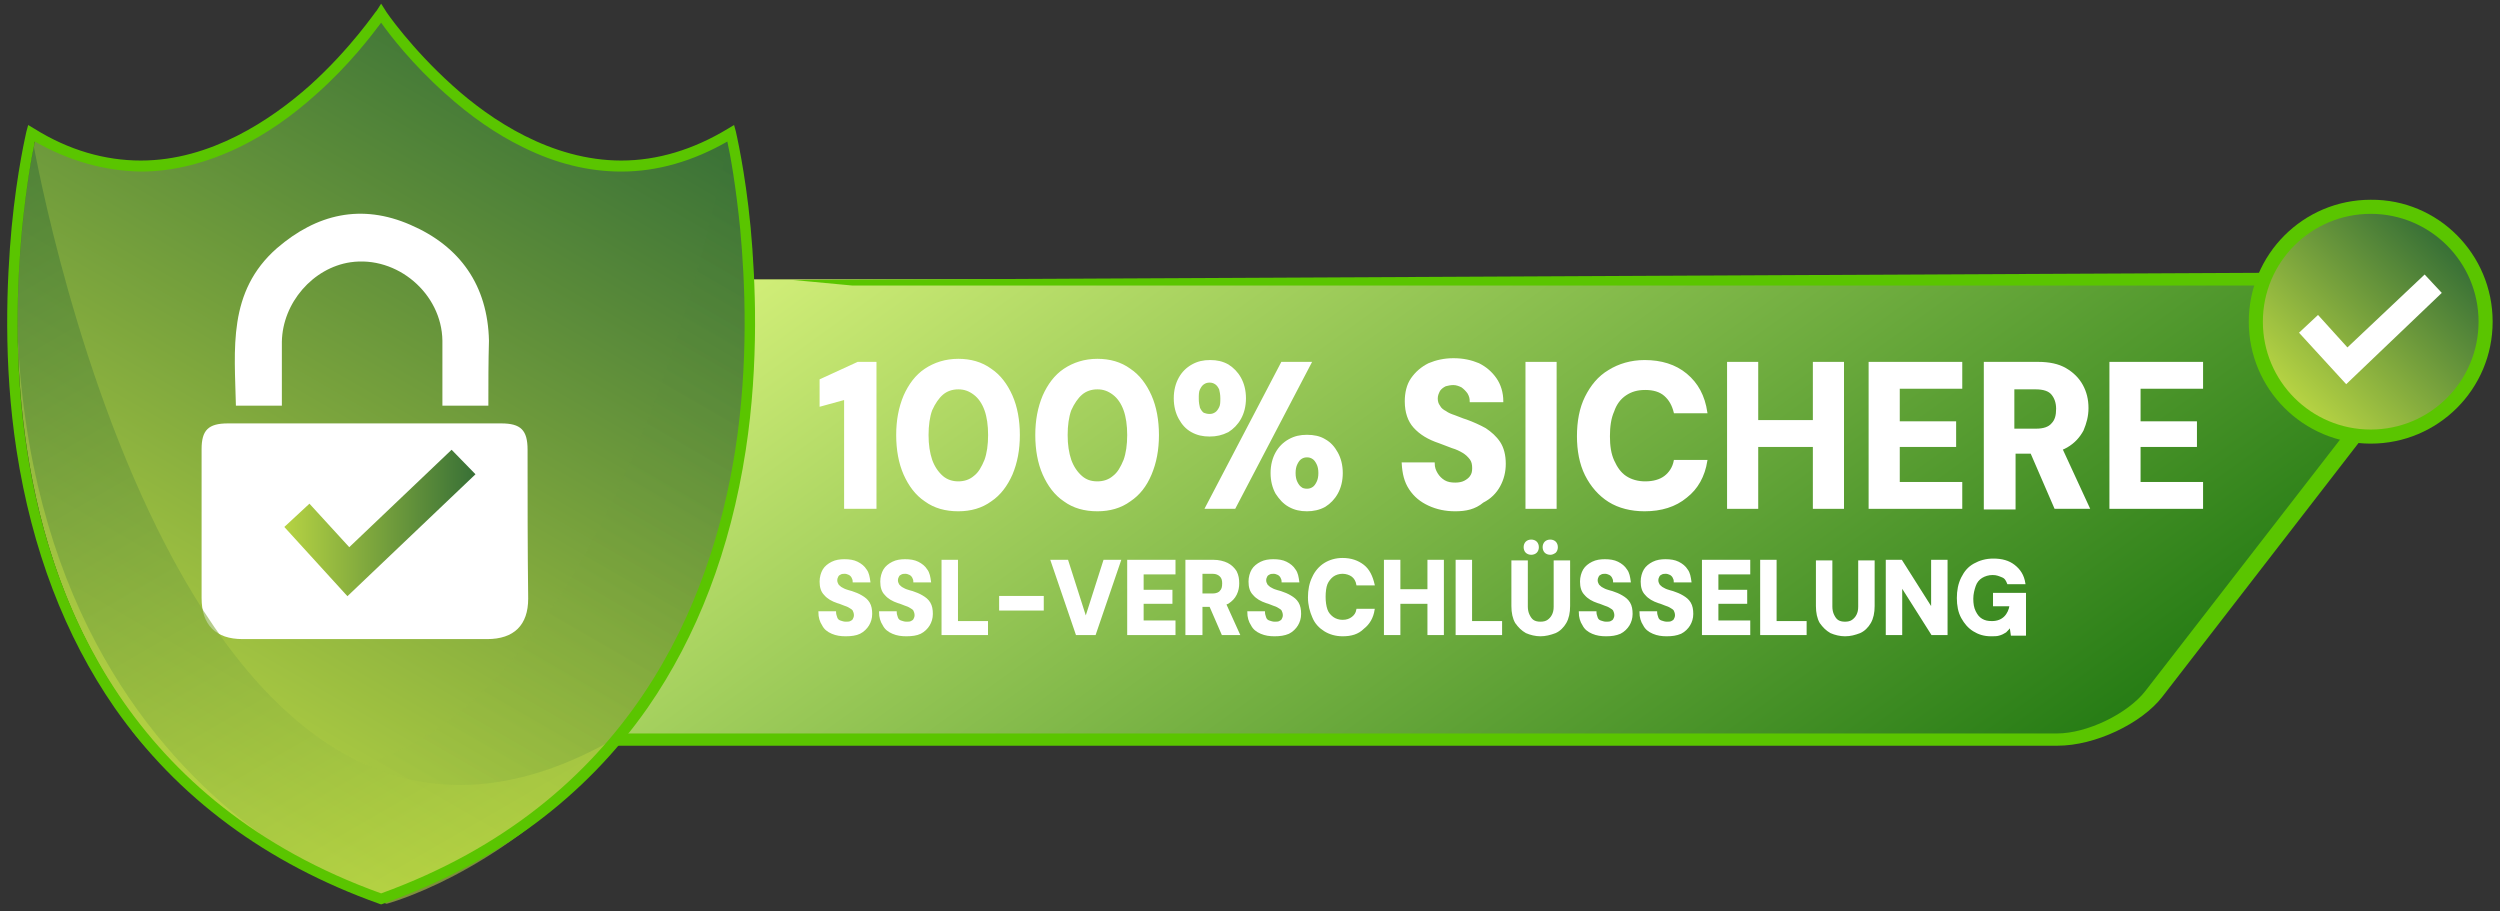 <?xml version="1.0" encoding="utf-8"?>
<!-- Generator: $$$/GeneralStr/196=Adobe Illustrator 27.6.0, SVG Export Plug-In . SVG Version: 6.00 Build 0)  -->
<svg version="1.1" id="Layer_1" xmlns="http://www.w3.org/2000/svg" xmlns:xlink="http://www.w3.org/1999/xlink" x="0px" y="0px"
	 viewBox="0 0 408 148.7" style="enable-background:new 0 0 408 148.7;" xml:space="preserve">
<rect x="0" y="0" width="408" height="148.7" fill="#333333" stroke="none"/>
<style type="text/css">
	.st0{fill-rule:evenodd;clip-rule:evenodd;fill:url(#SVGID_1_);}
	.st1{fill-rule:evenodd;clip-rule:evenodd;fill:url(#SVGID_00000087377779457866889830000010717728823116562308_);}
	.st2{fill-rule:evenodd;clip-rule:evenodd;fill:url(#SVGID_00000030461273007083303790000003953067256736820644_);}
	.st3{opacity:0.7;fill:url(#SVGID_00000049199207697271053990000016736283850348815544_);}
	.st4{fill:none;}
	.st5{fill:#5AC500;}
	.st6{fill:#B4E54B;}
	.st7{fill:url(#SVGID_00000013164861939223563410000005075451861744737171_);}
	.st8{fill:url(#SVGID_00000135678060931066546960000016044723849541412782_);}
	.st9{fill:url(#SVGID_00000168095575560465677680000005822401264554528640_);}
	.st10{fill-rule:evenodd;clip-rule:evenodd;fill:#FFFFFF;}
	.st11{fill:url(#SVGID_00000034083149265619463440000005086921338085550497_);}
	.st12{opacity:0.6;fill:url(#SVGID_00000103954355882737105800000012317562649883534760_);}
	.st13{opacity:0.6;fill:url(#SVGID_00000164492928265560623170000017662935378146748566_);}
	.st14{fill-rule:evenodd;clip-rule:evenodd;fill:#5AC500;}
	.st15{fill-rule:evenodd;clip-rule:evenodd;fill:url(#SVGID_00000041274150357699518370000016173941225618001308_);}
	.st16{fill:#FFFFFF;}
	.st17{fill:#FFFFFF;stroke:#FFFFFF;stroke-width:0.283;stroke-miterlimit:10;}
</style>
<linearGradient id="SVGID_1_" gradientUnits="userSpaceOnUse" x1="395.589" y1="-7.008" x2="607.358" y2="173.022" gradientTransform="matrix(1 0 -0.54 1 -243.337 0)">
	<stop  offset="0" style="stop-color:#E6FC84"/>
	<stop  offset="1" style="stop-color:#257B14"/>
</linearGradient>
<path class="st0" d="M352.7,113c-2.9,4.1-9.3,7.4-14.4,7.4l-303.3,0c-5,0-6.8-3.3-3.8-7.4l42.6-60c2.9-4.1,9.3-7.4,14.4-7.4h303.3
	c5,0,6.8,3.3,3.8,7.4L352.7,113z"/>
<linearGradient id="SVGID_00000092413995671141240030000009123321471863879320_" gradientUnits="userSpaceOnUse" x1="393.042" y1="-7.008" x2="604.811" y2="173.022" gradientTransform="matrix(1 0 -0.54 1 -243.337 0)">
	<stop  offset="0" style="stop-color:#000000"/>
	<stop  offset="1" style="stop-color:#98CA4D"/>
</linearGradient>
<path style="fill-rule:evenodd;clip-rule:evenodd;fill:url(#SVGID_00000092413995671141240030000009123321471863879320_);" d="
	M350.2,113c-2.9,4.1-9.3,7.4-14.4,7.4H32.5c-5,0-6.8-3.3-3.8-7.4l42.6-60c2.9-4.1,9.3-7.4,14.4-7.4H389c5,0,6.8,3.3,3.8,7.4
	L350.2,113z"/>
<linearGradient id="SVGID_00000052078478970645409400000006799573557918912694_" gradientUnits="userSpaceOnUse" x1="395.589" y1="-7.008" x2="607.358" y2="173.022" gradientTransform="matrix(1 0 -0.54 1 -243.337 0)">
	<stop  offset="0" style="stop-color:#E6FC84"/>
	<stop  offset="1" style="stop-color:#257B14"/>
</linearGradient>
<path style="fill-rule:evenodd;clip-rule:evenodd;fill:url(#SVGID_00000052078478970645409400000006799573557918912694_);" d="
	M352.7,113c-2.9,4.1-9.3,7.4-14.4,7.4l-303.3,0c-5,0-6.8-3.3-3.8-7.4l42.6-60c2.9-4.1,9.3-7.4,14.4-7.4h303.3c5,0,6.8,3.3,3.8,7.4
	L352.7,113z"/>
<linearGradient id="SVGID_00000016787123175511648090000004615224360380863919_" gradientUnits="userSpaceOnUse" x1="232.112" y1="95.699" x2="288.46" y2="-1.899">
	<stop  offset="0" style="stop-color:#B6D343"/>
	<stop  offset="1" style="stop-color:#387036"/>
</linearGradient>
<line style="opacity:0.7;fill:url(#SVGID_00000016787123175511648090000004615224360380863919_);" x1="147.6" y1="46.9" x2="373" y2="46.9"/>
<g>
	<path class="st4" d="M84.2,57.2l-39.9,51.6c-0.9,1.1-1.3,2.2-1.4,3.2c0-0.9,0.5-2,1.4-3.2L84.2,57.2z"/>
	<polygon class="st4" points="182.6,41.9 182.6,41.9 182.6,41.9 182.6,41.9 182.7,41.6 182.7,41.6 182.6,41.9 182.6,41.9 
		182.7,41.6 182.5,41.6 182.6,41.9 	"/>
	<polygon class="st4" points="182.6,41.9 182.6,41.9 182.6,41.9 182.6,41.9 182.6,41.9 182.6,41.9 182.6,41.9 182.6,41.9 
		182.6,41.9 182.6,41.9 	"/>
	<rect x="182.6" y="41.9" transform="matrix(0.527 -0.85 0.85 0.527 50.786 175.03)" class="st4" width="0" height="0"/>
	<polygon class="st4" points="182.6,41.9 182.5,41.6 182.5,41.9 	"/>
	<rect x="182.6" y="41.9" transform="matrix(0.411 -0.911 0.911 0.411 69.272 191.058)" class="st4" width="0" height="0"/>
	
		<rect x="182.6" y="41.9" transform="matrix(0.999 -3.531365e-02 3.531365e-02 0.999 -1.365 6.473)" class="st5" width="0" height="0"/>
	<rect x="182.6" y="41.9" transform="matrix(0.534 -0.846 0.846 0.534 49.697 173.903)" class="st5" width="0" height="0"/>
	<rect x="182.5" y="41.9" transform="matrix(0.989 -0.146 0.146 0.989 -4.161 27.128)" class="st5" width="0" height="0"/>
	
		<rect x="182.5" y="41.9" transform="matrix(0.999 -4.872255e-02 4.872255e-02 0.999 -1.824 8.944)" class="st5" width="0" height="0"/>
	<path class="st5" d="M95.7,119.7l-0.8,2l240.9,0c6.1,0,13.7-3.6,17.1-8l46.7-60.4c2.1-2.7,2.3-5.2,0.6-6.9c-1.3-1.3-3.4-2-6.2-2
		l-264.5,1.3l9.6,0.9h0.2l0-0.1l0,0.1h0H394c1.7,0,2.9,0.3,3.5,1c0.3,0.3,0.5,0.6,0.6,0.9c0.1,0.3,0.1,0.6,0.1,0.9
		c0,0.9-0.5,2-1.4,3.1l-46.7,60.3c-2.9,3.7-9.5,6.9-14.4,6.9l-239.1,0h-0.7L95.7,119.7"/>
	<path class="st5" d="M43.5,113.8c-0.5-0.5-0.7-1.1-0.7-1.8C42.8,112.7,43,113.3,43.5,113.8c0.7,0.7,1.9,1.1,3.5,1.1
		C45.4,114.9,44.2,114.5,43.5,113.8z"/>
	<polygon class="st5" points="182.7,41.6 182.7,41.6 182.7,41.6 	"/>
</g>
<path class="st6" d="M120,21.9C88.7,41.1,63,2.4,63,2.4S37.2,41.1,6,21.9c0,0-23.2,95.9,57,124.6C143.1,117.8,120,21.9,120,21.9z"/>
<linearGradient id="SVGID_00000074437538584514858470000003083065153621300873_" gradientUnits="userSpaceOnUse" x1="23.108" y1="125.382" x2="92.127" y2="5.836">
	<stop  offset="0" style="stop-color:#000000"/>
	<stop  offset="1" style="stop-color:#98CA4D"/>
</linearGradient>
<path style="fill:url(#SVGID_00000074437538584514858470000003083065153621300873_);" d="M120,21.9C88.7,41.1,63,2.4,63,2.4
	S37.2,41.1,6,21.9c0,0-23.2,95.9,57,124.6C143.1,117.8,120,21.9,120,21.9z"/>
<linearGradient id="SVGID_00000132069185664700565160000002490095977704417424_" gradientUnits="userSpaceOnUse" x1="23.108" y1="125.382" x2="92.128" y2="5.836">
	<stop  offset="0" style="stop-color:#000000"/>
	<stop  offset="1" style="stop-color:#98CA4D"/>
</linearGradient>
<path style="fill:url(#SVGID_00000132069185664700565160000002490095977704417424_);" d="M120,21.9C88.7,41.1,63,2.4,63,2.4
	S37.2,41.1,6,21.9c0,0-23.2,95.9,57,124.6C143.1,117.8,120,21.9,120,21.9z"/>
<linearGradient id="SVGID_00000083087772974405082680000010130231290434075814_" gradientUnits="userSpaceOnUse" x1="23.108" y1="125.382" x2="92.128" y2="5.836">
	<stop  offset="0" style="stop-color:#B6D343"/>
	<stop  offset="1" style="stop-color:#387036"/>
</linearGradient>
<path style="fill:url(#SVGID_00000083087772974405082680000010130231290434075814_);" d="M120,21.9C88.7,41.1,63,2.4,63,2.4
	S37.2,41.1,6,21.9c0,0-23.2,95.9,57,124.6C143.1,117.8,120,21.9,120,21.9z"/>
<path class="st10" d="M79.7,66.2c-2.6,0-5,0-7.5,0c0-3.6,0-7.1,0-10.6c-0.1-7.7-7.4-13.9-15-12.8c-6.1,0.9-11.1,6.6-11.2,13
	c0,3.4,0,6.9,0,10.4c-2.6,0-4.9,0-7.5,0c-0.2-9.2-1.4-18.6,6.7-25.7c6.5-5.6,13.8-7.3,21.8-3.8c8.1,3.5,12.6,9.9,12.8,18.9
	C79.7,59,79.7,62.5,79.7,66.2z"/>
<path class="st10" d="M86.1,73.4c0-3.2-1.1-4.3-4.3-4.3c-7.4,0-14.8,0-22.1,0c-7.5,0-15,0-22.5,0c-3.2,0-4.3,1.1-4.3,4.2
	c0,8.1,0,16.2,0,24.3c0,4.4,2.3,6.7,6.7,6.7c13.3,0,26.6,0,39.9,0c4.4,0,6.7-2.3,6.7-6.6C86.1,89.6,86.1,81.5,86.1,73.4z"/>
<linearGradient id="SVGID_00000036243577302438043910000006821079231270710415_" gradientUnits="userSpaceOnUse" x1="46.36" y1="85.312" x2="77.594" y2="85.312">
	<stop  offset="0" style="stop-color:#B6D343"/>
	<stop  offset="1" style="stop-color:#387036"/>
</linearGradient>
<polygon style="fill:url(#SVGID_00000036243577302438043910000006821079231270710415_);" points="56.7,97.3 46.4,86 50.5,82.2 
	57,89.3 73.7,73.4 77.6,77.4 "/>
<linearGradient id="SVGID_00000096776483564147466680000006295678669978224257_" gradientUnits="userSpaceOnUse" x1="49.272" y1="141.582" x2="118.38" y2="21.883">
	<stop  offset="0" style="stop-color:#B6D343"/>
	<stop  offset="1" style="stop-color:#387036"/>
</linearGradient>
<path style="opacity:0.6;fill:url(#SVGID_00000096776483564147466680000006295678669978224257_);" d="M118.9,22.2
	c0,0-23.5,137.4-97.4,97c0,0,14.1,18.9,41.6,28.3c0,0,71.5-18.9,57.5-122.1"/>
<linearGradient id="SVGID_00000116207215937980525630000011748169974702476953_" gradientUnits="userSpaceOnUse" x1="-3005.693" y1="141.864" x2="-2936.285" y2="21.646" gradientTransform="matrix(-1 0 0 1 -2931.197 0)">
	<stop  offset="0" style="stop-color:#B6D343"/>
	<stop  offset="1" style="stop-color:#387036"/>
</linearGradient>
<path style="opacity:0.6;fill:url(#SVGID_00000116207215937980525630000011748169974702476953_);" d="M5.1,21.6
	c0,0,23.3,139.5,94.8,99.2c0,0-10.7,16.7-37.2,26.1c0,0-71.8-21.2-58.3-124.4"/>
<path class="st5" d="M62.2,147.6l-0.3-0.1c-18.5-6.6-33-17.4-43.2-32c-8.1-11.7-13.5-25.8-16-42C0.5,59.2,1.1,45.8,1.9,37.1
	c0.9-9.4,2.4-15.5,2.4-15.6l0.3-1.1l1,0.6c5.6,3.5,11.5,5.2,17.4,5.2c0,0,0,0,0,0c11.4,0,21.3-6.7,27.5-12.2
	c6.8-6.1,10.9-12.3,11-12.3l0.7-1.1l0.7,1.1c0,0.1,4.2,6.2,11,12.3c6.2,5.6,16.1,12.2,27.5,12.2c5.9,0,11.8-1.8,17.4-5.2l1-0.6
	l0.3,1.1c0,0.1,1.5,6.2,2.4,15.6c0.8,8.7,1.4,22.1-0.8,36.4c-2.5,16.2-7.9,30.3-16,42c-10.2,14.6-24.7,25.4-43.2,32L62.2,147.6z
	 M5.7,23.1c-0.5,2.2-1.4,7.3-2.1,14.3c-0.8,8.6-1.4,21.8,0.8,36c3.8,24.9,16.9,57.7,57.8,72.4c40.8-14.8,53.9-47.5,57.8-72.4
	c2.2-14.2,1.6-27.4,0.8-36c-0.7-7-1.6-12.1-2.1-14.3c-5.6,3.2-11.4,4.9-17.3,4.9c-5.3,0-10.7-1.3-16.1-4c-4.3-2.1-8.5-5-12.6-8.7
	c-5.4-4.8-9.1-9.6-10.5-11.6c-1.5,2-5.1,6.8-10.5,11.6c-4.1,3.7-8.3,6.6-12.6,8.7c-5.4,2.6-10.8,4-16.1,4c0,0,0,0,0,0
	C17.1,27.9,11.3,26.3,5.7,23.1z"/>
<g>
	<path class="st14" d="M406.8,52.5c0,11-8.9,19.9-19.9,19.9c-11,0-19.9-8.9-19.9-19.9c0-11,8.9-19.9,19.9-19.9
		C397.9,32.5,406.8,41.5,406.8,52.5z"/>
	
		<linearGradient id="SVGID_00000064324398627462760300000013919002553601447083_" gradientUnits="userSpaceOnUse" x1="374.389" y1="64.946" x2="399.33" y2="40.005">
		<stop  offset="0" style="stop-color:#B6D343"/>
		<stop  offset="1" style="stop-color:#387036"/>
	</linearGradient>
	
		<circle style="fill-rule:evenodd;clip-rule:evenodd;fill:url(#SVGID_00000064324398627462760300000013919002553601447083_);" cx="386.9" cy="52.5" r="17.6"/>
	<g>
		<polygon class="st16" points="382.9,62.7 375.2,54.3 378.3,51.4 383.1,56.7 395.7,44.8 398.5,47.8 		"/>
	</g>
</g>
<g>
	<g>
		<path class="st17" d="M137.9,82.9V65.1l-4,1.1V62l6.1-2.8h2.9v23.7H137.9z"/>
		<path class="st17" d="M156.4,83.3c-2.1,0-3.9-0.5-5.4-1.6c-1.5-1-2.6-2.5-3.4-4.3c-0.8-1.8-1.2-4-1.2-6.4s0.4-4.5,1.2-6.4
			c0.8-1.8,1.9-3.3,3.4-4.3c1.5-1,3.3-1.6,5.4-1.6c2,0,3.8,0.5,5.3,1.6c1.5,1,2.6,2.5,3.4,4.3c0.8,1.8,1.2,4,1.2,6.4
			s-0.4,4.5-1.2,6.4c-0.8,1.8-1.9,3.3-3.4,4.3C160.2,82.8,158.4,83.3,156.4,83.3z M156.4,78.7c1,0,1.9-0.3,2.6-0.9
			c0.8-0.6,1.3-1.5,1.8-2.7c0.4-1.1,0.6-2.5,0.6-4.1c0-1.6-0.2-3-0.6-4.1c-0.4-1.1-1-2-1.8-2.6c-0.8-0.6-1.6-0.9-2.6-0.9
			s-1.9,0.3-2.6,0.9c-0.7,0.6-1.3,1.5-1.8,2.6c-0.4,1.1-0.6,2.5-0.6,4.1c0,1.6,0.2,2.9,0.6,4.1c0.4,1.1,1,2,1.8,2.7
			C154.5,78.4,155.4,78.7,156.4,78.7z"/>
		<path class="st17" d="M179.1,83.3c-2.1,0-3.9-0.5-5.4-1.6c-1.5-1-2.6-2.5-3.4-4.3c-0.8-1.8-1.2-4-1.2-6.4s0.4-4.5,1.2-6.4
			c0.8-1.8,1.9-3.3,3.4-4.3c1.5-1,3.3-1.6,5.4-1.6c2,0,3.8,0.5,5.3,1.6c1.5,1,2.6,2.5,3.4,4.3c0.8,1.8,1.2,4,1.2,6.4
			s-0.4,4.5-1.2,6.4s-1.9,3.3-3.4,4.3C182.9,82.8,181.1,83.3,179.1,83.3z M179.1,78.7c1,0,1.9-0.3,2.6-0.9c0.8-0.6,1.3-1.5,1.8-2.7
			c0.4-1.1,0.6-2.5,0.6-4.1c0-1.6-0.2-3-0.6-4.1c-0.4-1.1-1-2-1.8-2.6c-0.8-0.6-1.6-0.9-2.6-0.9s-1.9,0.3-2.6,0.9
			c-0.7,0.6-1.3,1.5-1.8,2.6c-0.4,1.1-0.6,2.5-0.6,4.1c0,1.6,0.2,2.9,0.6,4.1c0.4,1.1,1,2,1.8,2.7C177.2,78.4,178,78.7,179.1,78.7z"
			/>
		<path class="st17" d="M197.4,71.1c-1.1,0-2-0.2-2.9-0.7c-0.9-0.5-1.5-1.2-2-2.1c-0.5-0.9-0.8-2-0.8-3.3c0-1.3,0.3-2.4,0.8-3.3
			c0.5-0.9,1.2-1.6,2.1-2.1s1.8-0.7,2.9-0.7c1.1,0,2,0.2,2.9,0.7c0.8,0.5,1.5,1.2,2,2.1c0.5,0.9,0.8,2,0.8,3.3
			c0,1.3-0.3,2.4-0.8,3.3c-0.5,0.9-1.2,1.6-2,2.1C199.4,70.9,198.5,71.1,197.4,71.1z M197.4,67.7c0.4,0,0.7-0.1,1-0.3
			c0.3-0.2,0.5-0.5,0.7-0.9c0.2-0.4,0.2-0.9,0.2-1.5c0-0.6-0.1-1.1-0.2-1.5c-0.2-0.4-0.4-0.7-0.7-0.9c-0.3-0.2-0.6-0.3-1-0.3
			c-0.4,0-0.7,0.1-1,0.3c-0.3,0.2-0.5,0.5-0.7,0.9c-0.2,0.4-0.2,0.9-0.2,1.6c0,0.6,0.1,1.1,0.2,1.5c0.2,0.4,0.4,0.7,0.7,0.9
			C196.7,67.6,197,67.7,197.4,67.7z M196.8,82.9l12.4-23.7h4.7l-12.4,23.7H196.8z M213.3,83.3c-1.1,0-2-0.2-2.9-0.7
			s-1.5-1.2-2.1-2.1c-0.5-0.9-0.8-2-0.8-3.3c0-1.3,0.3-2.4,0.8-3.3c0.5-0.9,1.2-1.6,2.1-2.1c0.9-0.5,1.8-0.7,2.9-0.7
			c1.1,0,2.1,0.2,2.9,0.7c0.9,0.5,1.5,1.2,2,2.1c0.5,0.9,0.8,2,0.8,3.3c0,1.3-0.3,2.4-0.8,3.3s-1.2,1.6-2,2.1
			C215.3,83.1,214.3,83.3,213.3,83.3z M213.3,79.9c0.4,0,0.7-0.1,1-0.3c0.3-0.2,0.5-0.5,0.7-0.9c0.2-0.4,0.3-0.9,0.3-1.5
			c0-0.6-0.1-1.1-0.3-1.5c-0.2-0.4-0.4-0.7-0.7-0.9c-0.3-0.2-0.6-0.3-1-0.3c-0.4,0-0.7,0.1-1,0.3c-0.3,0.2-0.5,0.5-0.7,0.9
			c-0.2,0.4-0.3,0.9-0.3,1.5c0,0.6,0.1,1.1,0.3,1.5c0.2,0.4,0.4,0.7,0.7,0.9C212.5,79.8,212.9,79.9,213.3,79.9z"/>
		<path class="st17" d="M237.5,83.3c-1.6,0-3-0.3-4.3-0.9c-1.3-0.6-2.3-1.4-3.1-2.6s-1.1-2.5-1.2-4.2h5.1c0,0.7,0.2,1.2,0.5,1.7
			c0.3,0.5,0.7,0.9,1.2,1.2s1.1,0.4,1.8,0.4c0.6,0,1.1-0.1,1.5-0.3c0.4-0.2,0.8-0.5,1-0.8c0.3-0.4,0.4-0.8,0.4-1.4
			c0-0.6-0.1-1.1-0.4-1.5c-0.3-0.4-0.7-0.8-1.2-1.1s-1.1-0.6-1.8-0.8c-0.7-0.3-1.4-0.5-2.1-0.8c-1.8-0.6-3.1-1.4-4.1-2.5
			c-0.9-1-1.4-2.4-1.4-4.2c0-1.4,0.3-2.7,1-3.7c0.7-1,1.6-1.8,2.8-2.4c1.2-0.5,2.5-0.8,4-0.8c1.6,0,2.9,0.3,4.1,0.8
			c1.2,0.6,2.1,1.4,2.8,2.4c0.7,1,1.1,2.3,1.1,3.7h-5.2c0-0.5-0.1-0.9-0.4-1.4c-0.3-0.4-0.6-0.7-1-1c-0.4-0.2-0.9-0.4-1.4-0.4
			c-0.5,0-0.9,0.1-1.3,0.2c-0.4,0.2-0.7,0.4-1,0.8c-0.2,0.4-0.4,0.8-0.4,1.3c0,0.5,0.1,0.9,0.4,1.3c0.2,0.4,0.6,0.7,1,0.9
			c0.4,0.3,0.9,0.5,1.5,0.7s1.2,0.5,1.9,0.7c1.1,0.4,2.2,0.9,3.1,1.4c0.9,0.6,1.7,1.3,2.3,2.2c0.6,0.9,0.9,2.1,0.9,3.5
			c0,1.3-0.3,2.5-0.9,3.6c-0.6,1.1-1.5,2-2.7,2.6C240.7,83,239.2,83.3,237.5,83.3z"/>
		<path class="st17" d="M249.1,82.9V59.2h4.8v23.7H249.1z"/>
		<path class="st17" d="M268.4,83.3c-2.2,0-4.2-0.5-5.8-1.5c-1.6-1-2.9-2.5-3.8-4.3c-0.9-1.8-1.3-4-1.3-6.3c0-2.4,0.4-4.6,1.3-6.4
			s2.1-3.3,3.8-4.3c1.6-1,3.6-1.6,5.8-1.6c2.7,0,5,0.7,6.8,2.2c1.8,1.5,2.9,3.5,3.3,6.2h-5.2c-0.3-1.2-0.8-2.1-1.6-2.8
			c-0.8-0.7-1.9-1-3.2-1c-1.3,0-2.3,0.3-3.2,0.9c-0.9,0.6-1.6,1.5-2,2.7c-0.5,1.1-0.7,2.5-0.7,4.1c0,1.6,0.2,2.9,0.7,4
			c0.5,1.1,1.1,2,2,2.6c0.9,0.6,2,0.9,3.2,0.9c1.3,0,2.4-0.3,3.2-0.9c0.8-0.6,1.4-1.5,1.6-2.6h5.2c-0.4,2.5-1.5,4.5-3.3,5.9
			C273.4,82.6,271.1,83.3,268.4,83.3z"/>
		<path class="st17" d="M282,82.9V59.2h4.8v23.7H282z M286.2,72.8v-4.1h10.6v4.1H286.2z M296,82.9V59.2h4.8v23.7H296z"/>
		<path class="st17" d="M305.1,82.9V59.2h15v4.1h-10.2v5.6h9.2v3.9h-9.2v6h10.2v4.1H305.1z"/>
		<path class="st17" d="M323.9,82.9V59.2h8.7c1.8,0,3.3,0.3,4.5,1c1.2,0.7,2.1,1.6,2.7,2.7c0.6,1.1,0.9,2.3,0.9,3.7
			c0,1.3-0.3,2.4-0.8,3.6c-0.6,1.1-1.4,2-2.6,2.7s-2.7,1-4.6,1h-3.9v9.1H323.9z M328.7,70.1h3.6c1.2,0,2.1-0.3,2.6-0.9
			c0.6-0.6,0.8-1.4,0.8-2.5c0-1-0.3-1.8-0.8-2.4s-1.4-0.9-2.7-0.9h-3.6V70.1z M335.4,82.9l-4.5-10.4h5.2l4.8,10.4H335.4z"/>
		<path class="st17" d="M344.4,82.9V59.2h15v4.1h-10.2v5.6h9.2v3.9h-9.2v6h10.2v4.1H344.4z"/>
		<path class="st17" d="M138,103.7c-0.8,0-1.5-0.1-2.2-0.4s-1.2-0.7-1.5-1.3c-0.4-0.6-0.6-1.3-0.6-2.1h2.6c0,0.3,0.1,0.6,0.2,0.9
			c0.1,0.3,0.3,0.5,0.6,0.6c0.3,0.1,0.6,0.2,0.9,0.2c0.3,0,0.6,0,0.8-0.1c0.2-0.1,0.4-0.2,0.5-0.4c0.1-0.2,0.2-0.4,0.2-0.7
			c0-0.3-0.1-0.6-0.2-0.8c-0.1-0.2-0.4-0.4-0.6-0.5c-0.3-0.2-0.6-0.3-0.9-0.4c-0.3-0.1-0.7-0.3-1.1-0.4c-0.9-0.3-1.6-0.7-2.1-1.3
			c-0.5-0.5-0.7-1.2-0.7-2.1c0-0.7,0.2-1.4,0.5-1.9c0.3-0.5,0.8-0.9,1.4-1.2c0.6-0.3,1.3-0.4,2-0.4c0.8,0,1.5,0.1,2.1,0.4
			s1.1,0.7,1.4,1.2c0.4,0.5,0.5,1.2,0.6,1.9h-2.6c0-0.3-0.1-0.5-0.2-0.7c-0.1-0.2-0.3-0.4-0.5-0.5c-0.2-0.1-0.5-0.2-0.7-0.2
			c-0.2,0-0.5,0-0.7,0.1s-0.4,0.2-0.5,0.4c-0.1,0.2-0.2,0.4-0.2,0.7c0,0.3,0.1,0.5,0.2,0.7c0.1,0.2,0.3,0.3,0.5,0.5
			c0.2,0.1,0.5,0.3,0.8,0.4s0.6,0.2,1,0.3c0.6,0.2,1.1,0.4,1.6,0.7c0.5,0.3,0.9,0.6,1.2,1.1s0.4,1.1,0.4,1.8c0,0.7-0.2,1.3-0.5,1.8
			c-0.3,0.5-0.8,1-1.4,1.3S138.9,103.7,138,103.7z"/>
		<path class="st17" d="M147.9,103.7c-0.8,0-1.5-0.1-2.2-0.4s-1.2-0.7-1.5-1.3c-0.4-0.6-0.6-1.3-0.6-2.1h2.6c0,0.3,0.1,0.6,0.2,0.9
			c0.1,0.3,0.3,0.5,0.6,0.6c0.3,0.1,0.6,0.2,0.9,0.2c0.3,0,0.6,0,0.8-0.1c0.2-0.1,0.4-0.2,0.5-0.4c0.1-0.2,0.2-0.4,0.2-0.7
			c0-0.3-0.1-0.6-0.2-0.8c-0.1-0.2-0.4-0.4-0.6-0.5c-0.3-0.2-0.6-0.3-0.9-0.4c-0.3-0.1-0.7-0.3-1.1-0.4c-0.9-0.3-1.6-0.7-2.1-1.3
			c-0.5-0.5-0.7-1.2-0.7-2.1c0-0.7,0.2-1.4,0.5-1.9c0.3-0.5,0.8-0.9,1.4-1.2c0.6-0.3,1.3-0.4,2-0.4c0.8,0,1.5,0.1,2.1,0.4
			s1.1,0.7,1.4,1.2c0.4,0.5,0.5,1.2,0.6,1.9h-2.6c0-0.3-0.1-0.5-0.2-0.7c-0.1-0.2-0.3-0.4-0.5-0.5c-0.2-0.1-0.5-0.2-0.7-0.2
			c-0.2,0-0.5,0-0.7,0.1s-0.4,0.2-0.5,0.4c-0.1,0.2-0.2,0.4-0.2,0.7c0,0.3,0.1,0.5,0.2,0.7c0.1,0.2,0.3,0.3,0.5,0.5
			c0.2,0.1,0.5,0.3,0.8,0.4s0.6,0.2,1,0.3c0.6,0.2,1.1,0.4,1.6,0.7c0.5,0.3,0.9,0.6,1.2,1.1s0.4,1.1,0.4,1.8c0,0.7-0.2,1.3-0.5,1.8
			c-0.3,0.5-0.8,1-1.4,1.3S148.8,103.7,147.9,103.7z"/>
		<path class="st17" d="M153.8,103.5v-12h2.4v10h4.9v2H153.8z"/>
		<path class="st17" d="M163.2,99.5v-2.1h7v2.1H163.2z"/>
		<path class="st17" d="M175.7,103.5l-4.1-12h2.6l3,9.4l3-9.4h2.6l-4.1,12H175.7z"/>
		<path class="st17" d="M184.1,103.5v-12h7.6v2.1h-5.2v2.8h4.7v2h-4.7v3h5.2v2.1H184.1z"/>
		<path class="st17" d="M193.6,103.5v-12h4.4c0.9,0,1.7,0.2,2.3,0.5c0.6,0.3,1.1,0.8,1.4,1.3c0.3,0.6,0.4,1.2,0.4,1.9
			c0,0.6-0.1,1.2-0.4,1.8c-0.3,0.6-0.7,1-1.3,1.4c-0.6,0.3-1.4,0.5-2.3,0.5h-2v4.6H193.6z M196.1,97h1.8c0.6,0,1.1-0.2,1.3-0.5
			c0.3-0.3,0.4-0.7,0.4-1.3c0-0.5-0.1-0.9-0.4-1.2c-0.3-0.3-0.7-0.5-1.3-0.5h-1.8V97z M199.5,103.5l-2.3-5.3h2.6l2.4,5.3H199.5z"/>
		<path class="st17" d="M208,103.7c-0.8,0-1.5-0.1-2.2-0.4s-1.2-0.7-1.5-1.3c-0.4-0.6-0.6-1.3-0.6-2.1h2.6c0,0.3,0.1,0.6,0.2,0.9
			c0.1,0.3,0.3,0.5,0.6,0.6c0.3,0.1,0.6,0.2,0.9,0.2c0.3,0,0.6,0,0.8-0.1c0.2-0.1,0.4-0.2,0.5-0.4c0.1-0.2,0.2-0.4,0.2-0.7
			c0-0.3-0.1-0.6-0.2-0.8s-0.4-0.4-0.6-0.5c-0.3-0.2-0.6-0.3-0.9-0.4c-0.3-0.1-0.7-0.3-1.1-0.4c-0.9-0.3-1.6-0.7-2.1-1.3
			c-0.5-0.5-0.7-1.2-0.7-2.1c0-0.7,0.2-1.4,0.5-1.9c0.3-0.5,0.8-0.9,1.4-1.2s1.3-0.4,2-0.4c0.8,0,1.5,0.1,2.1,0.4s1.1,0.7,1.4,1.2
			c0.4,0.5,0.5,1.2,0.6,1.9h-2.6c0-0.3-0.1-0.5-0.2-0.7s-0.3-0.4-0.5-0.5c-0.2-0.1-0.5-0.2-0.7-0.2c-0.2,0-0.5,0-0.7,0.1
			s-0.4,0.2-0.5,0.4c-0.1,0.2-0.2,0.4-0.2,0.7c0,0.3,0.1,0.5,0.2,0.7c0.1,0.2,0.3,0.3,0.5,0.5c0.2,0.1,0.5,0.3,0.8,0.4
			s0.6,0.2,1,0.3c0.6,0.2,1.1,0.4,1.6,0.7c0.5,0.3,0.9,0.6,1.2,1.1s0.4,1.1,0.4,1.8c0,0.7-0.2,1.3-0.5,1.8s-0.8,1-1.4,1.3
			C209.6,103.6,208.9,103.7,208,103.7z"/>
		<path class="st17" d="M219.1,103.7c-1.1,0-2.1-0.3-2.9-0.8c-0.8-0.5-1.5-1.2-1.9-2.2c-0.4-0.9-0.7-2-0.7-3.2
			c0-1.2,0.2-2.3,0.7-3.3c0.4-0.9,1.1-1.7,1.9-2.2c0.8-0.5,1.8-0.8,2.9-0.8c1.4,0,2.5,0.4,3.4,1.1c0.9,0.7,1.4,1.8,1.7,3.1h-2.7
			c-0.1-0.6-0.4-1.1-0.8-1.4c-0.4-0.3-1-0.5-1.6-0.5c-0.6,0-1.2,0.2-1.6,0.5c-0.4,0.3-0.8,0.8-1,1.3s-0.3,1.3-0.3,2.1
			c0,0.8,0.1,1.5,0.3,2.1s0.6,1,1,1.3c0.4,0.3,1,0.5,1.6,0.5c0.7,0,1.2-0.2,1.6-0.5c0.4-0.3,0.7-0.7,0.8-1.3h2.7
			c-0.2,1.3-0.8,2.3-1.7,3C221.6,103.4,220.5,103.7,219.1,103.7z"/>
		<path class="st17" d="M226,103.5v-12h2.4v12H226z M228.1,98.4v-2.1h5.4v2.1H228.1z M233.1,103.5v-12h2.4v12H233.1z"/>
		<path class="st17" d="M237.7,103.5v-12h2.4v10h4.9v2H237.7z"/>
		<path class="st17" d="M251.4,103.7c-0.8,0-1.6-0.2-2.3-0.5c-0.7-0.4-1.2-0.9-1.7-1.6c-0.4-0.7-0.6-1.6-0.6-2.7v-7.3h2.4v7.4
			c0,0.5,0.1,1,0.3,1.4c0.2,0.4,0.4,0.7,0.7,0.9c0.3,0.2,0.7,0.3,1.2,0.3c0.5,0,0.9-0.1,1.2-0.3c0.3-0.2,0.6-0.5,0.8-0.9
			c0.2-0.4,0.3-0.8,0.3-1.4v-7.4h2.4v7.3c0,1.1-0.2,2-0.6,2.7c-0.4,0.7-1,1.3-1.7,1.6C253,103.5,252.2,103.7,251.4,103.7z
			 M249.9,90.4c-0.3,0-0.6-0.1-0.8-0.3c-0.2-0.2-0.3-0.5-0.3-0.8s0.1-0.6,0.3-0.8c0.2-0.2,0.5-0.3,0.8-0.3c0.3,0,0.6,0.1,0.8,0.3
			c0.2,0.2,0.3,0.5,0.3,0.8s-0.1,0.6-0.3,0.8C250.5,90.3,250.2,90.4,249.9,90.4z M253,90.4c-0.3,0-0.6-0.1-0.8-0.3
			c-0.2-0.2-0.3-0.5-0.3-0.8s0.1-0.6,0.3-0.8c0.2-0.2,0.5-0.3,0.8-0.3s0.6,0.1,0.8,0.3c0.2,0.2,0.3,0.5,0.3,0.8s-0.1,0.6-0.3,0.8
			C253.5,90.3,253.3,90.4,253,90.4z"/>
		<path class="st17" d="M262.1,103.7c-0.8,0-1.5-0.1-2.2-0.4s-1.2-0.7-1.5-1.3c-0.4-0.6-0.6-1.3-0.6-2.1h2.6c0,0.3,0.1,0.6,0.2,0.9
			c0.1,0.3,0.3,0.5,0.6,0.6c0.3,0.1,0.6,0.2,0.9,0.2c0.3,0,0.6,0,0.8-0.1c0.2-0.1,0.4-0.2,0.5-0.4c0.1-0.2,0.2-0.4,0.2-0.7
			c0-0.3-0.1-0.6-0.2-0.8s-0.4-0.4-0.6-0.5c-0.3-0.2-0.6-0.3-0.9-0.4c-0.3-0.1-0.7-0.3-1.1-0.4c-0.9-0.3-1.6-0.7-2.1-1.3
			c-0.5-0.5-0.7-1.2-0.7-2.1c0-0.7,0.2-1.4,0.5-1.9c0.3-0.5,0.8-0.9,1.4-1.2s1.3-0.4,2-0.4c0.8,0,1.5,0.1,2.1,0.4s1.1,0.7,1.4,1.2
			c0.4,0.5,0.5,1.2,0.6,1.9h-2.6c0-0.3-0.1-0.5-0.2-0.7s-0.3-0.4-0.5-0.5c-0.2-0.1-0.5-0.2-0.7-0.2c-0.2,0-0.5,0-0.7,0.1
			s-0.4,0.2-0.5,0.4c-0.1,0.2-0.2,0.4-0.2,0.7c0,0.3,0.1,0.5,0.2,0.7c0.1,0.2,0.3,0.3,0.5,0.5c0.2,0.1,0.5,0.3,0.8,0.4
			s0.6,0.2,1,0.3c0.6,0.2,1.1,0.4,1.6,0.7c0.5,0.3,0.9,0.6,1.2,1.1s0.4,1.1,0.4,1.8c0,0.7-0.2,1.3-0.5,1.8s-0.8,1-1.4,1.3
			C263.7,103.6,263,103.7,262.1,103.7z"/>
		<path class="st17" d="M272,103.7c-0.8,0-1.5-0.1-2.2-0.4s-1.2-0.7-1.5-1.3c-0.4-0.6-0.6-1.3-0.6-2.1h2.6c0,0.3,0.1,0.6,0.2,0.9
			c0.1,0.3,0.3,0.5,0.6,0.6c0.3,0.1,0.6,0.2,0.9,0.2c0.3,0,0.6,0,0.8-0.1c0.2-0.1,0.4-0.2,0.5-0.4c0.1-0.2,0.2-0.4,0.2-0.7
			c0-0.3-0.1-0.6-0.2-0.8s-0.4-0.4-0.6-0.5c-0.3-0.2-0.6-0.3-0.9-0.4c-0.3-0.1-0.7-0.3-1.1-0.4c-0.9-0.3-1.6-0.7-2.1-1.3
			c-0.5-0.5-0.7-1.2-0.7-2.1c0-0.7,0.2-1.4,0.5-1.9c0.3-0.5,0.8-0.9,1.4-1.2s1.3-0.4,2-0.4c0.8,0,1.5,0.1,2.1,0.4s1.1,0.7,1.4,1.2
			c0.4,0.5,0.5,1.2,0.6,1.9h-2.6c0-0.3-0.1-0.5-0.2-0.7s-0.3-0.4-0.5-0.5c-0.2-0.1-0.5-0.2-0.7-0.2c-0.2,0-0.5,0-0.7,0.1
			s-0.4,0.2-0.5,0.4c-0.1,0.2-0.2,0.4-0.2,0.7c0,0.3,0.1,0.5,0.2,0.7c0.1,0.2,0.3,0.3,0.5,0.5c0.2,0.1,0.5,0.3,0.8,0.4
			s0.6,0.2,1,0.3c0.6,0.2,1.1,0.4,1.6,0.7c0.5,0.3,0.9,0.6,1.2,1.1s0.4,1.1,0.4,1.8c0,0.7-0.2,1.3-0.5,1.8s-0.8,1-1.4,1.3
			C273.6,103.6,272.9,103.7,272,103.7z"/>
		<path class="st17" d="M277.9,103.5v-12h7.6v2.1h-5.2v2.8h4.7v2h-4.7v3h5.2v2.1H277.9z"/>
		<path class="st17" d="M287.4,103.5v-12h2.4v10h4.9v2H287.4z"/>
		<path class="st17" d="M301.1,103.7c-0.8,0-1.6-0.2-2.3-0.5c-0.7-0.4-1.2-0.9-1.7-1.6c-0.4-0.7-0.6-1.6-0.6-2.7v-7.3h2.4v7.4
			c0,0.5,0.1,1,0.3,1.4c0.2,0.4,0.4,0.7,0.7,0.9c0.3,0.2,0.7,0.3,1.2,0.3c0.5,0,0.9-0.1,1.2-0.3c0.3-0.2,0.6-0.5,0.8-0.9
			c0.2-0.4,0.3-0.8,0.3-1.4v-7.4h2.4v7.3c0,1.1-0.2,2-0.6,2.7c-0.4,0.7-1,1.3-1.7,1.6C302.7,103.5,302,103.7,301.1,103.7z"/>
		<path class="st17" d="M307.9,103.5v-12h2.4l5,7.9v-7.9h2.4v12h-2.4l-5-7.9v7.9H307.9z"/>
		<path class="st17" d="M324.9,103.7c-1.1,0-2-0.3-2.8-0.8c-0.8-0.5-1.4-1.2-1.9-2.1s-0.7-2-0.7-3.2c0-1.2,0.2-2.3,0.7-3.3
			s1.1-1.7,2-2.2c0.9-0.5,1.9-0.8,3.1-0.8c1.4,0,2.5,0.3,3.4,1c0.9,0.7,1.5,1.6,1.7,2.9h-2.7c-0.2-0.5-0.4-0.9-0.9-1.1
			s-0.9-0.4-1.6-0.4c-0.7,0-1.3,0.2-1.8,0.5c-0.5,0.3-0.9,0.8-1.1,1.4c-0.2,0.6-0.4,1.3-0.4,2.1c0,0.8,0.1,1.5,0.4,2.1
			c0.3,0.6,0.6,1,1.1,1.3s1,0.4,1.7,0.4c0.9,0,1.6-0.3,2.1-0.8c0.5-0.5,0.8-1.2,0.9-1.9h-2.7v-1.9h5.1v6.7h-2.2l-0.2-1.4
			c-0.2,0.3-0.5,0.6-0.8,0.9c-0.3,0.2-0.7,0.4-1.1,0.5C325.9,103.7,325.4,103.7,324.9,103.7z"/>
	</g>
</g>
</svg>
